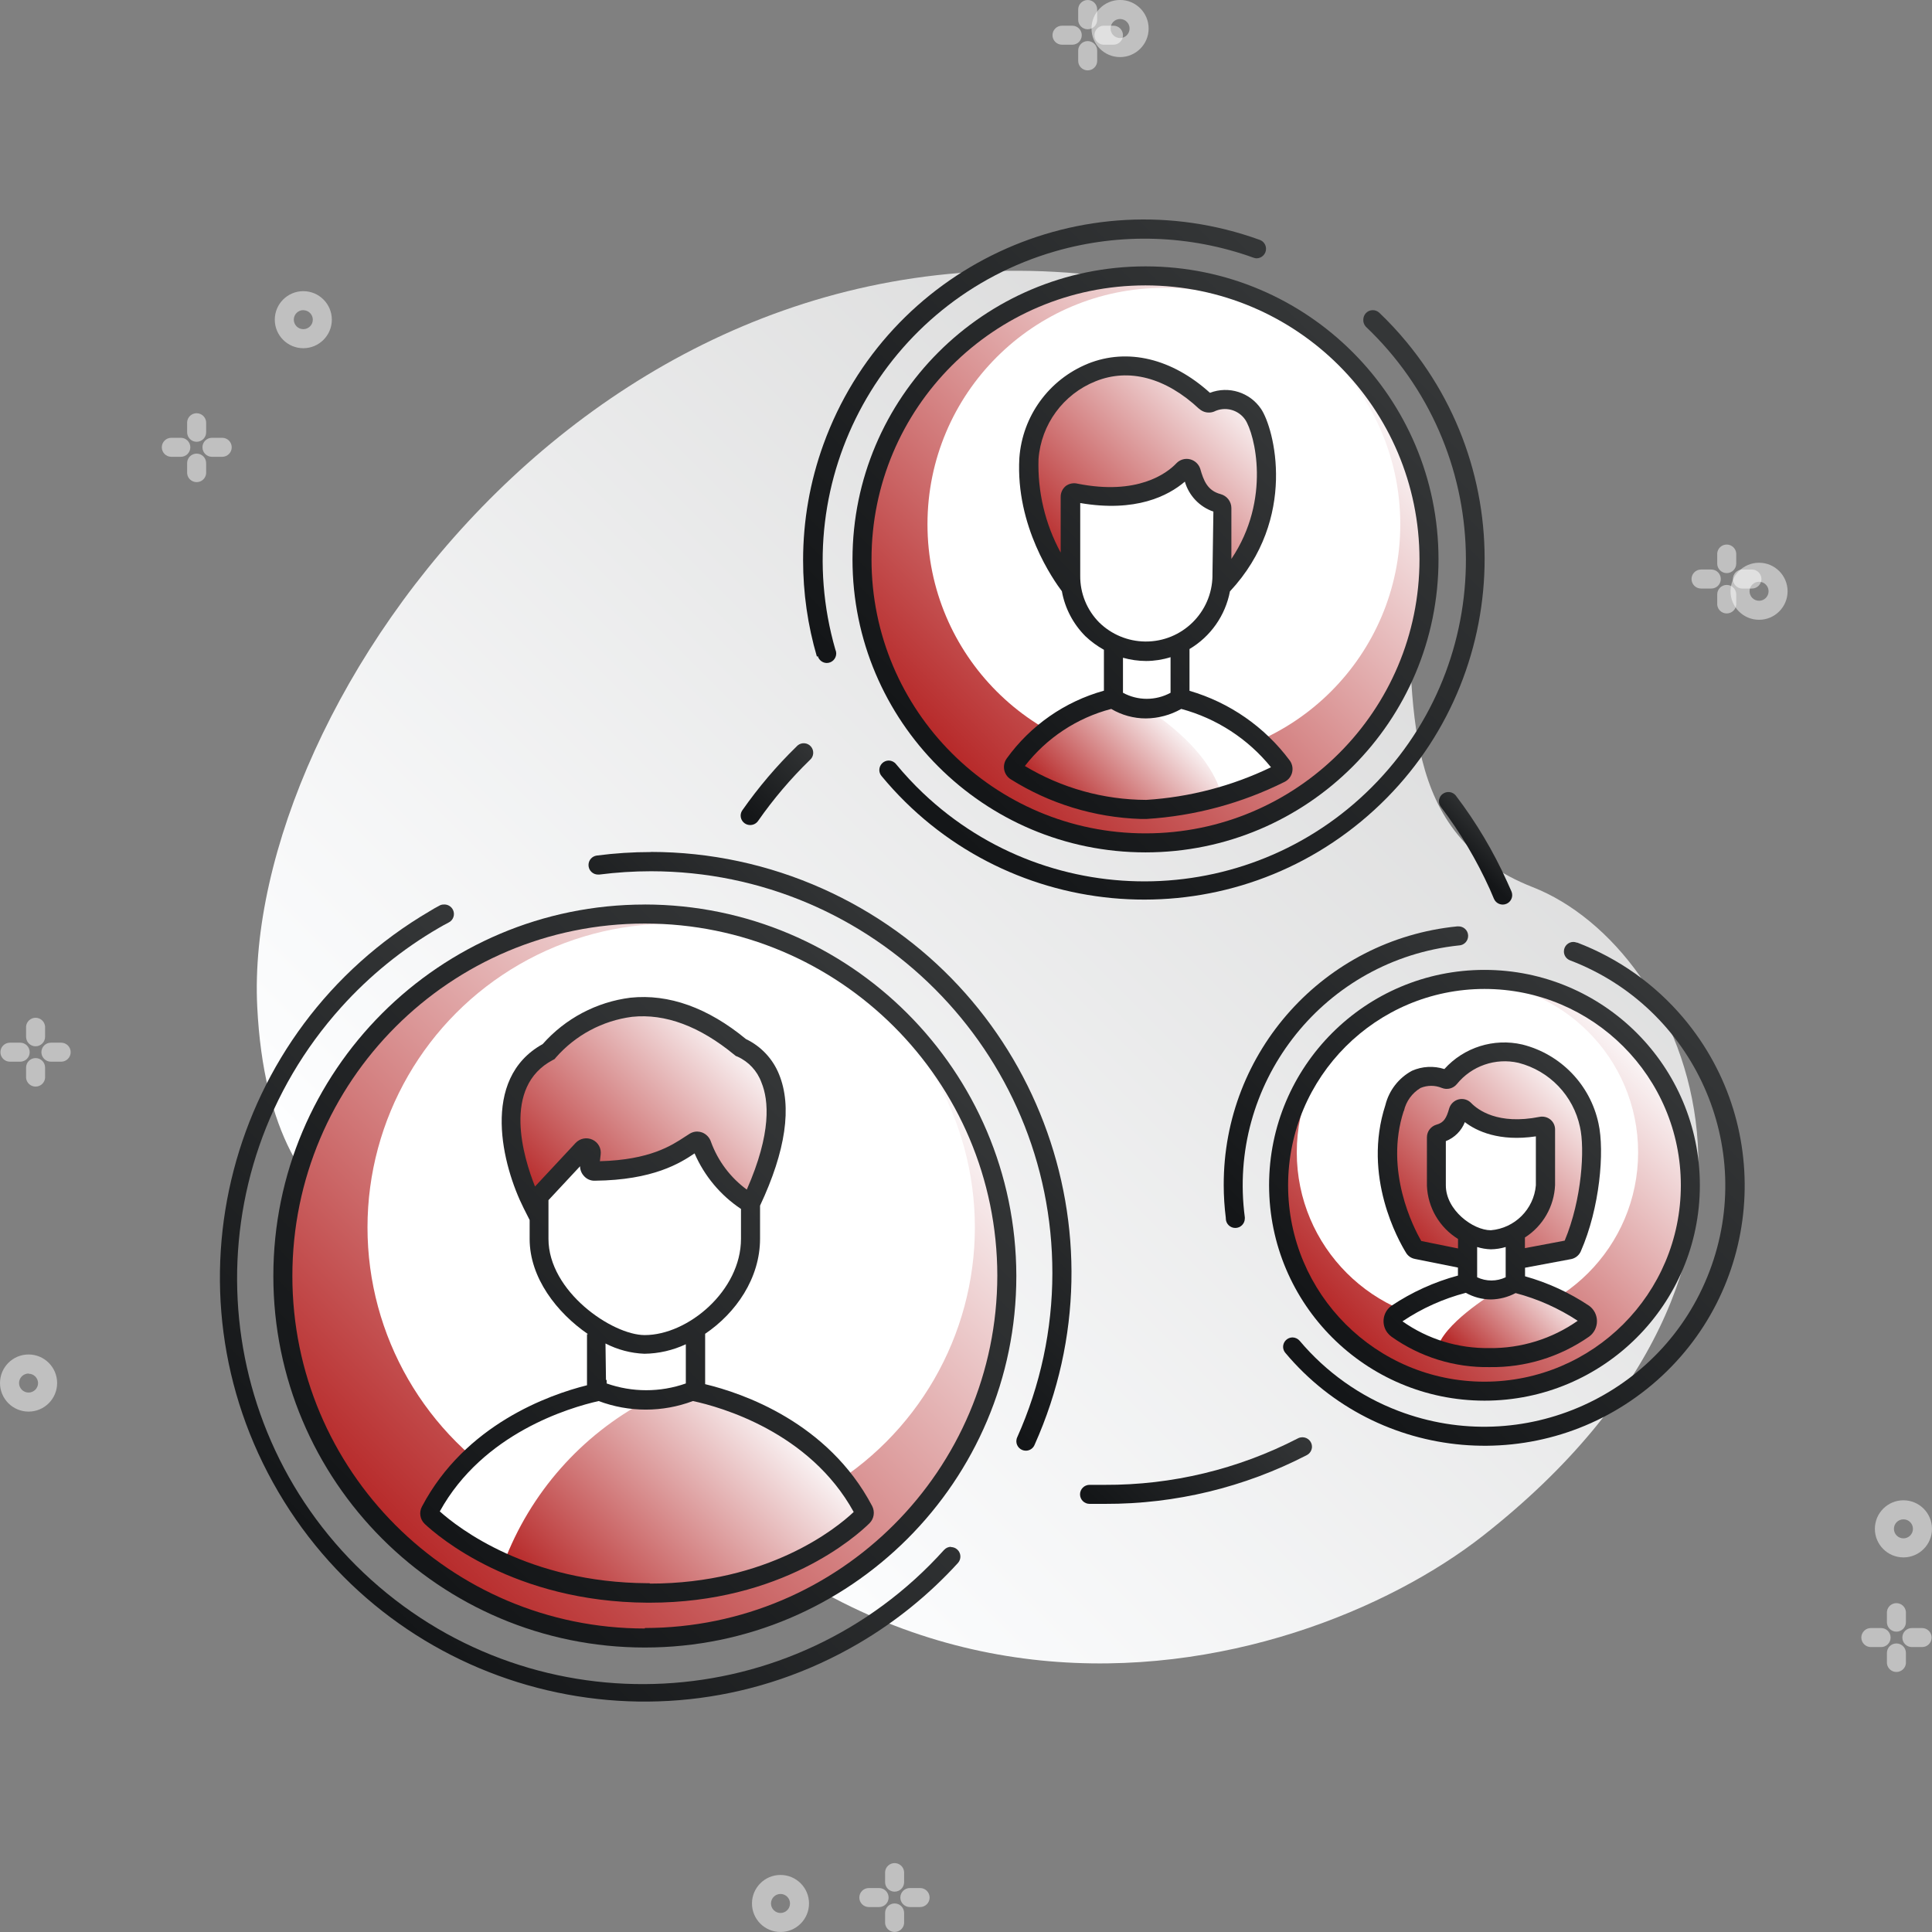 <?xml version="1.0" encoding="UTF-8"?>
<svg xmlns="http://www.w3.org/2000/svg" xmlns:xlink="http://www.w3.org/1999/xlink" id="Capa_1" data-name="Capa 1" viewBox="0 0 512 512">
  <rect x="0" y="0" width="512" height="512" fill="#808080" stroke="none"/>
  <defs>
    <style>
      .cls-1 {
        fill: url(#linear-gradient-12);
      }

      .cls-1, .cls-2, .cls-3, .cls-4, .cls-5, .cls-6, .cls-7, .cls-8, .cls-9, .cls-10, .cls-11, .cls-12, .cls-13, .cls-14, .cls-15, .cls-16, .cls-17, .cls-18, .cls-19, .cls-20, .cls-21, .cls-22, .cls-23, .cls-24, .cls-25, .cls-26, .cls-27 {
        stroke-width: 0px;
      }

      .cls-2 {
        fill: url(#linear-gradient-17);
      }

      .cls-3 {
        fill: url(#linear-gradient-19);
      }

      .cls-4 {
        fill: url(#linear-gradient);
      }

      .cls-28, .cls-7 {
        opacity: .5;
      }

      .cls-5 {
        fill: url(#linear-gradient-21);
      }

      .cls-6 {
        fill: url(#linear-gradient-6);
      }

      .cls-7, .cls-16 {
        fill: #fff;
      }

      .cls-8 {
        fill: url(#linear-gradient-15);
      }

      .cls-9 {
        fill: url(#linear-gradient-11);
      }

      .cls-10 {
        fill: url(#linear-gradient-5);
      }

      .cls-11 {
        fill: url(#linear-gradient-13);
      }

      .cls-12 {
        fill: url(#linear-gradient-23);
      }

      .cls-13 {
        fill: url(#linear-gradient-25);
      }

      .cls-14 {
        fill: url(#linear-gradient-16);
      }

      .cls-15 {
        fill: url(#linear-gradient-22);
      }

      .cls-17 {
        fill: url(#linear-gradient-20);
      }

      .cls-18 {
        fill: url(#linear-gradient-14);
      }

      .cls-19 {
        fill: url(#linear-gradient-2);
      }

      .cls-20 {
        fill: url(#linear-gradient-7);
      }

      .cls-21 {
        fill: url(#linear-gradient-3);
      }

      .cls-22 {
        fill: url(#linear-gradient-9);
      }

      .cls-23 {
        fill: url(#linear-gradient-8);
      }

      .cls-24 {
        fill: url(#linear-gradient-24);
      }

      .cls-25 {
        fill: url(#linear-gradient-18);
      }

      .cls-26 {
        fill: url(#linear-gradient-10);
      }

      .cls-27 {
        fill: url(#linear-gradient-4);
      }
    </style>
    <linearGradient id="linear-gradient" x1="-206.53" y1="-1131.51" x2="-87.2" y2="-1250.84" gradientTransform="translate(589.09 2775.2) scale(2.12)" gradientUnits="userSpaceOnUse">
      <stop offset="0" stop-color="#fdfeff"></stop>
      <stop offset="1" stop-color="#d8d8d8"></stop>
    </linearGradient>
    <linearGradient id="linear-gradient-2" x1="-229.26" y1="-1118.77" x2="-165.16" y2="-1182.86" gradientTransform="translate(589.09 2775.2) scale(2.12)" gradientUnits="userSpaceOnUse">
      <stop offset="0" stop-color="#b72a2a"></stop>
      <stop offset="1" stop-color="#fdfeff"></stop>
    </linearGradient>
    <linearGradient id="linear-gradient-3" x1="-159.99" y1="-1215.99" x2="-109.79" y2="-1266.18" xlink:href="#linear-gradient-2"></linearGradient>
    <linearGradient id="linear-gradient-4" x1="-110.64" y1="-1144.49" x2="-74.19" y2="-1180.95" xlink:href="#linear-gradient-2"></linearGradient>
    <linearGradient id="linear-gradient-5" x1="-209.31" y1="-1157.99" x2="-186.14" y2="-1181.15" xlink:href="#linear-gradient-2"></linearGradient>
    <linearGradient id="linear-gradient-6" x1="-206.81" y1="-1107" x2="-180.31" y2="-1133.5" xlink:href="#linear-gradient-2"></linearGradient>
    <linearGradient id="linear-gradient-7" x1="-144.15" y1="-1207.68" x2="-131.61" y2="-1220.22" xlink:href="#linear-gradient-2"></linearGradient>
    <linearGradient id="linear-gradient-8" x1="-146.25" y1="-1239.59" x2="-123.59" y2="-1262.24" xlink:href="#linear-gradient-2"></linearGradient>
    <linearGradient id="linear-gradient-9" x1="-94.58" y1="-1139.1" x2="-83.6" y2="-1150.08" xlink:href="#linear-gradient-2"></linearGradient>
    <linearGradient id="linear-gradient-10" x1="-102.06" y1="-1154.74" x2="-81.57" y2="-1175.24" xlink:href="#linear-gradient-2"></linearGradient>
    <linearGradient id="linear-gradient-11" x1="-182.15" y1="-1161.27" x2="-156.98" y2="-1186.43" gradientTransform="translate(589.09 2775.2) scale(2.12)" gradientUnits="userSpaceOnUse">
      <stop offset="0" stop-color="#141618"></stop>
      <stop offset="1" stop-color="#353738"></stop>
    </linearGradient>
    <linearGradient id="linear-gradient-12" x1="-160.83" y1="-1215.14" x2="-108.95" y2="-1267.02" xlink:href="#linear-gradient-11"></linearGradient>
    <linearGradient id="linear-gradient-13" x1="-182.5" y1="-1235.35" x2="-128.59" y2="-1289.26" xlink:href="#linear-gradient-11"></linearGradient>
    <linearGradient id="linear-gradient-14" x1="-111.51" y1="-1143.66" x2="-73.39" y2="-1181.79" xlink:href="#linear-gradient-11"></linearGradient>
    <linearGradient id="linear-gradient-15" x1="-108.93" y1="-1133.11" x2="-62.87" y2="-1179.16" xlink:href="#linear-gradient-11"></linearGradient>
    <linearGradient id="linear-gradient-16" x1="-128.86" y1="-1162.1" x2="-95.51" y2="-1195.44" xlink:href="#linear-gradient-11"></linearGradient>
    <linearGradient id="linear-gradient-17" x1="-222.71" y1="-1117.9" x2="-171.98" y2="-1168.62" xlink:href="#linear-gradient-11"></linearGradient>
    <linearGradient id="linear-gradient-18" x1="-154.09" y1="-1215.82" x2="-115.13" y2="-1254.77" xlink:href="#linear-gradient-11"></linearGradient>
    <linearGradient id="linear-gradient-19" x1="-105.71" y1="-1145.34" x2="-77.9" y2="-1173.15" xlink:href="#linear-gradient-11"></linearGradient>
    <linearGradient id="linear-gradient-20" x1="-137.59" y1="-1117.99" x2="-119.61" y2="-1135.98" xlink:href="#linear-gradient-11"></linearGradient>
    <linearGradient id="linear-gradient-21" x1="-235.35" y1="-1113.53" x2="-186.7" y2="-1162.17" xlink:href="#linear-gradient-11"></linearGradient>
    <linearGradient id="linear-gradient-22" x1="-151.96" y1="-1197.71" x2="-91.65" y2="-1258.01" xlink:href="#linear-gradient-11"></linearGradient>
    <linearGradient id="linear-gradient-23" x1="-185.52" y1="-1208.46" x2="-176.64" y2="-1217.35" xlink:href="#linear-gradient-11"></linearGradient>
    <linearGradient id="linear-gradient-24" x1="-95.67" y1="-1202.81" x2="-91.51" y2="-1206.97" xlink:href="#linear-gradient-11"></linearGradient>
    <linearGradient id="linear-gradient-25" x1="-230.47" y1="-1118.47" x2="-164.71" y2="-1184.23" xlink:href="#linear-gradient-11"></linearGradient>
  </defs>
  <g>
    <path id="Contour-2" class="cls-7" d="M7.57,374.09c-4.18,0-7.57-3.39-7.57-7.57s3.39-7.57,7.57-7.57,7.57,3.39,7.57,7.57-3.39,7.57-7.57,7.57ZM7.57,364c-1.39,0-2.52,1.13-2.52,2.52s1.13,2.52,2.52,2.52,2.52-1.13,2.52-2.52c-.03-1.37-1.15-2.47-2.52-2.47v-.05Z"></path>
    <path id="Contour-3" class="cls-7" d="M296.83,15.13c-4.18,0-7.57-3.39-7.57-7.57s3.39-7.57,7.57-7.57,7.57,3.39,7.57,7.57-3.39,7.57-7.57,7.57ZM296.83,5.04c-1.39,0-2.52,1.13-2.52,2.52s1.13,2.52,2.52,2.52,2.52-1.13,2.52-2.52-1.13-2.52-2.52-2.52Z"></path>
    <path id="Contour-4" class="cls-7" d="M504.43,412.73c-4.18,0-7.57-3.39-7.57-7.57s3.39-7.57,7.57-7.57,7.57,3.39,7.57,7.57-3.39,7.57-7.57,7.57ZM504.43,402.64c-1.39,0-2.52,1.13-2.52,2.52s1.13,2.52,2.52,2.52,2.52-1.13,2.52-2.52-1.13-2.52-2.52-2.52Z"></path>
    <g id="Group" class="cls-28">
      <path id="Contour-5" class="cls-16" d="M50.44,118.54c0-1.39-1.13-2.52-2.52-2.52h-2.52c-1.39,0-2.52,1.13-2.52,2.52s1.13,2.52,2.52,2.52h2.52c1.39,0,2.52-1.13,2.52-2.52Z"></path>
      <path id="Contour-6" class="cls-16" d="M52.11,117.08c1.39,0,2.52-1.13,2.52-2.52v-2.7c-.09-1.32-1.2-2.35-2.52-2.35-1.33,0-2.43,1.02-2.52,2.35v2.7c0,1.39,1.13,2.52,2.52,2.52Z"></path>
      <path id="Contour-7" class="cls-16" d="M58.89,116.02h-2.72c-1.39,0-2.52,1.13-2.52,2.52s1.13,2.52,2.52,2.52h2.72c1.39,0,2.52-1.13,2.52-2.52s-1.13-2.52-2.52-2.52Z"></path>
      <path id="Contour-8" class="cls-16" d="M52.11,120.21c-1.39,0-2.52,1.13-2.52,2.52v2.72c.11,1.31,1.2,2.32,2.52,2.32,1.32,0,2.42-1.01,2.52-2.32v-2.72c0-1.39-1.13-2.52-2.52-2.52Z"></path>
    </g>
    <g id="Group-2" class="cls-28">
      <path id="Contour-9" class="cls-16" d="M456.03,153.45c0-1.39-1.13-2.52-2.52-2.52h-2.72c-1.39,0-2.52,1.13-2.52,2.52s1.13,2.52,2.52,2.52h2.72c1.39,0,2.52-1.13,2.52-2.52Z"></path>
      <path id="Contour-10" class="cls-16" d="M457.6,151.88c1.39,0,2.52-1.13,2.52-2.52v-2.7c-.09-1.32-1.2-2.35-2.52-2.35-1.33,0-2.43,1.02-2.52,2.35v2.7c0,1.39,1.13,2.52,2.52,2.52Z"></path>
      <path id="Contour-11" class="cls-16" d="M464.38,150.93h-2.82c-1.31.11-2.32,1.2-2.32,2.52,0,1.32,1.01,2.42,2.32,2.52h2.72c1.39,0,2.52-1.13,2.52-2.52s-1.13-2.52-2.52-2.52h.1Z"></path>
      <path id="Contour-12" class="cls-16" d="M457.6,155.01c-1.39,0-2.52,1.13-2.52,2.52v2.72c.11,1.31,1.2,2.32,2.52,2.32,1.32,0,2.42-1.01,2.52-2.32v-2.72c0-1.39-1.13-2.52-2.52-2.52h0Z"></path>
    </g>
    <g id="Group-3" class="cls-28">
      <path id="Contour-13" class="cls-16" d="M235.49,502.87c0-1.39-1.13-2.52-2.52-2.52h-2.72c-1.39,0-2.52,1.13-2.52,2.52s1.13,2.52,2.52,2.52h2.72c1.39,0,2.52-1.13,2.52-2.52Z"></path>
      <path id="Contour-14" class="cls-16" d="M237.08,501.31c1.39,0,2.52-1.13,2.52-2.52v-2.7c-.09-1.32-1.2-2.35-2.52-2.35-1.33,0-2.43,1.02-2.52,2.35v2.7c0,1.39,1.13,2.52,2.52,2.52Z"></path>
      <path id="Contour-15" class="cls-16" d="M243.84,500.35h-2.72c-1.39,0-2.52,1.13-2.52,2.52s1.13,2.52,2.52,2.52h2.72c1.39,0,2.52-1.13,2.52-2.52s-1.13-2.52-2.52-2.52Z"></path>
      <path id="Contour-16" class="cls-16" d="M237.08,504.43c-1.39,0-2.52,1.13-2.52,2.52v2.72c.11,1.31,1.2,2.32,2.52,2.32,1.32,0,2.42-1.01,2.52-2.32v-2.72c0-1.39-1.13-2.52-2.52-2.52Z"></path>
    </g>
  </g>
  <g id="Icon_31" data-name="Icon 31">
    <path id="Contour" class="cls-4" d="M136.77,333.35c-1.46-2.74-4.51-4.23-7.56-3.71-14.9,2.52-57.73,3.83-61.04-62.85-4.03-80.85,93.99-218.94,237.92-191.48,115.6,22.06,29.27,132.03,100.09,159.79,41.47,16.24,78.94,99.51-13.11,171.84-49.82,39.1-177.57,73.67-256.3-73.59h0Z"></path>
    <path id="Contour-2-2" data-name="Contour-2" class="cls-7" d="M466.17,164.25c-4.18,0-7.56-3.39-7.56-7.56s3.39-7.56,7.56-7.56,7.56,3.39,7.56,7.56-3.39,7.56-7.56,7.56ZM466.17,154.17c-1.39,0-2.52,1.13-2.52,2.52s1.13,2.52,2.52,2.52,2.52-1.13,2.52-2.52-1.13-2.52-2.52-2.52Z"></path>
    <path id="Contour-3-2" data-name="Contour-3" class="cls-7" d="M80.38,92.28c-4.18,0-7.56-3.39-7.56-7.56s3.39-7.56,7.56-7.56,7.56,3.39,7.56,7.56-3.39,7.56-7.56,7.56ZM80.38,82.19c-1.39,0-2.52,1.13-2.52,2.52s1.13,2.52,2.52,2.52,2.52-1.13,2.52-2.52c-.01-1.38-1.14-2.5-2.52-2.5v-.03Z"></path>
    <path id="Contour-4-2" data-name="Contour-4" class="cls-7" d="M206.84,512c-4.18,0-7.56-3.39-7.56-7.56s3.39-7.56,7.56-7.56,7.56,3.39,7.56,7.56-3.39,7.56-7.56,7.56ZM206.84,501.92c-1.39,0-2.52,1.13-2.52,2.52s1.13,2.52,2.52,2.52,2.52-1.13,2.52-2.52-1.13-2.52-2.52-2.52Z"></path>
    <g id="Group-2" data-name="Group" class="cls-28">
      <path id="Contour-5-2" data-name="Contour-5" class="cls-16" d="M7.87,278.84c0-1.39-1.13-2.52-2.52-2.52h-2.72c-1.39,0-2.52,1.13-2.52,2.52s1.13,2.52,2.52,2.52h2.72c1.39,0,2.52-1.13,2.52-2.52Z"></path>
      <path id="Contour-6-2" data-name="Contour-6" class="cls-16" d="M9.43,277.28c1.39,0,2.52-1.13,2.52-2.52v-2.72c-.11-1.31-1.2-2.32-2.52-2.32-1.32,0-2.42,1.01-2.52,2.32v2.72c0,1.39,1.13,2.52,2.52,2.52Z"></path>
      <path id="Contour-7-2" data-name="Contour-7" class="cls-16" d="M16.21,276.32h-2.72c-1.39,0-2.52,1.13-2.52,2.52s1.13,2.52,2.52,2.52h2.72c1.39,0,2.52-1.13,2.52-2.52s-1.13-2.52-2.52-2.52Z"></path>
      <path id="Contour-8-2" data-name="Contour-8" class="cls-16" d="M9.43,280.4c-1.39,0-2.52,1.13-2.52,2.52v2.72c.11,1.31,1.2,2.32,2.52,2.32,1.32,0,2.42-1.01,2.52-2.32v-2.72c0-1.39-1.13-2.52-2.52-2.52Z"></path>
    </g>
    <g id="Group-2-2" data-name="Group-2" class="cls-28">
      <path id="Contour-9-2" data-name="Contour-9" class="cls-16" d="M501.03,433.97c0-1.39-1.13-2.52-2.52-2.52h-2.72c-1.39,0-2.52,1.13-2.52,2.52s1.13,2.52,2.52,2.52h2.72c1.39,0,2.52-1.13,2.52-2.52Z"></path>
      <path id="Contour-10-2" data-name="Contour-10" class="cls-16" d="M502.57,432.41c1.39,0,2.52-1.13,2.52-2.52v-2.72c-.11-1.31-1.2-2.32-2.52-2.32-1.32,0-2.42,1.01-2.52,2.32v2.72c0,1.39,1.13,2.52,2.52,2.52Z"></path>
      <path id="Contour-11-2" data-name="Contour-11" class="cls-16" d="M509.38,431.45h-2.72c-1.39,0-2.52,1.13-2.52,2.52s1.13,2.52,2.52,2.52h2.72c1.39,0,2.52-1.13,2.52-2.52s-1.13-2.52-2.52-2.52Z"></path>
      <path id="Contour-12-2" data-name="Contour-12" class="cls-16" d="M502.57,435.53c-1.39,0-2.52,1.13-2.52,2.52v2.72c.11,1.31,1.2,2.32,2.52,2.32,1.32,0,2.42-1.01,2.52-2.32v-2.72c0-1.39-1.13-2.52-2.52-2.52Z"></path>
    </g>
    <g id="Group-3-2" data-name="Group-3" class="cls-28">
      <path id="Contour-13-2" data-name="Contour-13" class="cls-16" d="M281.44,11.85h2.72c1.39,0,2.52-1.13,2.52-2.52s-1.13-2.52-2.52-2.52h-2.72c-1.39,0-2.52,1.13-2.52,2.52s1.13,2.52,2.52,2.52Z"></path>
      <path id="Contour-14-2" data-name="Contour-14" class="cls-16" d="M288.25,7.76c1.39,0,2.52-1.13,2.52-2.52v-2.72C290.77,1.13,289.64,0,288.25,0s-2.52,1.13-2.52,2.52v2.72c0,1.39,1.13,2.52,2.52,2.52Z"></path>
      <path id="Contour-15-2" data-name="Contour-15" class="cls-16" d="M290.04,9.33c0,1.32,1.01,2.42,2.32,2.52h2.72c1.39,0,2.52-1.13,2.52-2.52s-1.13-2.52-2.52-2.52h-2.72c-1.31.1-2.32,1.2-2.32,2.52Z"></path>
      <path id="Contour-16-2" data-name="Contour-16" class="cls-16" d="M288.25,10.89c-1.39,0-2.52,1.13-2.52,2.52v2.72c0,1.39,1.13,2.52,2.52,2.52s2.52-1.13,2.52-2.52v-2.72c0-1.39-1.13-2.52-2.52-2.52Z"></path>
    </g>
    <circle id="Contour-17" class="cls-19" cx="171.67" cy="339.32" r="95.93"></circle>
    <circle id="Contour-18" class="cls-16" cx="177.87" cy="325.28" r="80.48"></circle>
    <circle id="Contour-19" class="cls-21" cx="303.57" cy="148.24" r="75.13"></circle>
    <circle id="Contour-20" class="cls-16" cx="308.44" cy="138.94" r="62.65"></circle>
    <circle id="Contour-21" class="cls-27" cx="393.48" cy="314.11" r="54.56"></circle>
    <g>
      <circle id="Contour-22" class="cls-16" cx="388.89" cy="305.39" r="45.23"></circle>
      <path id="Contour-23" class="cls-16" d="M161.08,368.29s-32.78,4.54-47.1,31.87c-.28.53-.18,1.17.25,1.59,3.83,3.63,23.14,20.17,57.41,20.35,34.26.18,53.35-16.66,57.1-20.35.41-.42.5-1.05.23-1.56-14.42-27.23-47.1-31.89-47.1-31.89h-20.8,0Z"></path>
      <path id="Contour-24" class="cls-16" d="M388.89,339.98c-6.65,1.63-12.98,4.37-18.71,8.12-1.12.83-1.36,2.4-.53,3.52.15.2.33.38.53.53,7.17,5.09,15.79,7.74,24.58,7.56,8.87.14,17.57-2.51,24.86-7.56,1.13-.82,1.38-2.39.56-3.52-.16-.22-.35-.41-.56-.56-5.71-3.74-12.02-6.48-18.66-8.09h-12.08,0Z"></path>
      <path id="Contour-25" class="cls-16" d="M295.08,185.05c-10.6,2.38-19.95,8.59-26.25,17.45-.42.57-.29,1.38.29,1.8.02.02.04.03.07.04,3.98,2.52,18.2,10.59,34.72,10.08,12.35-.75,24.42-3.98,35.5-9.48.62-.31.87-1.07.56-1.69-.03-.06-.07-.12-.1-.17-6.66-8.99-16.26-15.37-27.13-18.03h-17.65Z"></path>
    </g>
    <path id="Contour-26" class="cls-10" d="M140.96,319.03s-15.13-25.51,4.39-40.34c0,0,22.69-25.09,50.9-1.08,0,0,22.49,9.71,1.46,41.42,0,0-13.29-9.25-12.23-17.85,0,0-9.33,9.53-29.22,7.69l-2.19-3.86-13.11,14.02Z"></path>
    <path id="Contour-27" class="cls-6" d="M171.54,371.07c-17.52,9.25-31.05,24.6-38.04,43.14,0,0,55.77,25.21,95.53-13.92,0,0-16.06-27.58-44.63-31.89l-12.86,2.67Z"></path>
    <path id="Contour-28" class="cls-20" d="M303.65,187.75s16.66,9.63,20.17,23.25c0,0-32.52,11.02-55.26-7.56,0,0,7.16-12.1,26.5-18.28l8.6,2.6Z"></path>
    <path id="Contour-29" class="cls-23" d="M323.77,152.56v-17.95l-10.24-10.08s-6.38,10.08-29.98,7.36l.23,23.78s-21.48-32.7-4.82-49.57c0,0,15.38-21.73,41.78.53,0,0,15.13-7.56,15.66,15.83.53,23.4-12.63,30.1-12.63,30.1h0Z"></path>
    <path id="Contour-30" class="cls-22" d="M396.68,342.15s-12.61,7.41-15.45,14.19c0,0,25.04,9.63,39.38-7.11l-16.61-8.4-7.31,1.31Z"></path>
    <path id="Contour-31" class="cls-26" d="M388.89,333.88l-14.75-1.89s-17.65-50.3,8.82-45.96c0,0,18.13-19.74,33.94,2.75,0,0,10.26,16.72-.3,41.8l-15.13,3.96v-7.39s11.19-5.04,7.99-27.93c0,0-14.85.96-23.02-4.92,0,0-3.23,8.24-5.87,8.27l.58,15.13s4.79,10.87,9.33,10.87l-1.59,5.32Z"></path>
    <g id="Group-4">
      <path id="Contour-32" class="cls-9" d="M172.52,225.8c-4.81,0-9.61.31-14.37.93-1.26.17-2.2,1.25-2.19,2.52,0,1.39,1.13,2.52,2.52,2.52h.33c4.55-.58,9.13-.88,13.72-.88,58.79.04,106.41,47.74,106.36,106.52-.01,14.99-3.19,29.81-9.32,43.49-.15.32-.22.68-.23,1.03,0,1.39,1.13,2.52,2.52,2.52,1.04,0,1.97-.64,2.34-1.61,25.16-56.21-.01-122.18-56.22-147.34-14.31-6.4-29.81-9.72-45.48-9.73l.02.03Z"></path>
      <path id="Contour-33" class="cls-1" d="M225.92,148.24c0,42.89,34.77,77.65,77.65,77.65s77.65-34.77,77.65-77.65-34.77-77.65-77.65-77.65c-42.87.04-77.61,34.78-77.65,77.65ZM376.18,148.24c0,40.1-32.51,72.61-72.61,72.61s-72.61-32.51-72.61-72.61,32.51-72.61,72.61-72.61c40.08.04,72.57,32.53,72.61,72.61h0Z"></path>
      <path id="Contour-34" class="cls-11" d="M216.72,173.86c.3,1.07,1.26,1.82,2.37,1.84,1.39,0,2.52-1.13,2.52-2.52,0-.36-.08-.71-.23-1.03-13.05-45.25,13.04-92.51,58.29-105.56,17.24-4.97,35.61-4.38,52.49,1.69.27.11.56.17.86.18,1.39-.02,2.51-1.16,2.49-2.55-.01-1.05-.67-1.98-1.66-2.34-46.9-16.96-98.68,7.32-115.64,54.22-3.56,9.84-5.38,20.23-5.38,30.69,0,8.64,1.23,17.24,3.66,25.54l.23-.15Z"></path>
      <path id="Contour-35" class="cls-18" d="M393.4,371.19c31.52,0,57.08-25.56,57.08-57.08s-25.56-57.08-57.08-57.08-57.08,25.56-57.08,57.08c.03,31.51,25.57,57.05,57.08,57.08ZM393.4,262.08c28.74,0,52.04,23.3,52.04,52.04s-23.3,52.04-52.04,52.04-52.04-23.3-52.04-52.04c.03-28.73,23.31-52.01,52.04-52.04h0Z"></path>
      <path id="Contour-36" class="cls-8" d="M417.96,249.8h-.13c-.28-.11-.58-.17-.88-.18-1.39.01-2.51,1.15-2.5,2.54,0,1.03.64,1.95,1.59,2.33,32.98,12.55,49.54,49.46,36.99,82.43-12.55,32.98-49.46,49.54-82.43,36.99-10.16-3.86-19.16-10.26-26.16-18.57-.47-.56-1.16-.89-1.89-.91-1.39,0-2.52,1.13-2.52,2.52.01.6.24,1.17.63,1.61,24.49,29.14,67.97,32.91,97.12,8.42,29.14-24.49,32.91-67.97,8.42-97.12-7.55-8.98-17.27-15.89-28.24-20.07h0Z"></path>
      <path id="Contour-37" class="cls-14" d="M386.67,250.55c1.39-.07,2.46-1.25,2.4-2.65s-1.25-2.46-2.65-2.4h-.25c-35.21,3.51-61.99,33.19-61.87,68.58,0,2.9.19,5.8.55,8.67v.15c0,1.39,1.13,2.52,2.52,2.52s2.52-1.13,2.52-2.52c.01-.1.01-.2,0-.3-4.65-35.03,19.98-67.2,55.02-71.85.58-.08,1.17-.15,1.76-.21h0Z"></path>
      <path id="Contour-38" class="cls-2" d="M186.87,366.81v-13.34c8.14-5.5,14.55-14.7,14.55-25.21v-8.75c6.83-14.55,8.52-26.27,5.04-34.79-1.65-4.11-4.78-7.45-8.77-9.35-10.08-8.32-20.47-12.03-30.61-10.97-9,1.13-17.27,5.51-23.27,12.3-16.66,9.23-10.61,32.4-5.04,43.47l1.59,3.15v5.04c0,10.26,7.21,19.54,15.48,25.21h-.28v13.54c-10.08,2.52-32.27,10.39-43.74,32.15-.82,1.52-.52,3.4.73,4.59,3.53,3.33,23.7,20.67,59,20.88h.61c35.04,0,54.66-17.52,58.26-21.05,1.21-1.2,1.49-3.05.71-4.56-11.67-22.19-34.36-29.93-44.25-32.3h0ZM146.53,280.91l.45-.25.33-.4c5.19-5.93,12.36-9.77,20.17-10.79,8.82-.93,17.98,2.52,27.15,10.08l.38.3.4.15c2.97,1.33,5.27,3.8,6.38,6.86,1.94,4.71,2.72,13.39-3.88,28.39-4.33-3.17-7.63-7.56-9.48-12.61-.36-1.15-1.22-2.08-2.34-2.52-.43-.16-.88-.24-1.34-.25-.68,0-1.36.2-1.94.55l-1.34.86c-3.5,2.29-9.25,6.1-22.49,6.45l.2-1.74c.23-1.65-.65-3.26-2.17-3.96-1.5-.71-3.29-.37-4.44.83l-10.79,11.57c-3.03-7.64-8.83-26.4,4.74-33.53h0ZM145.35,328.31v-10.26l8.37-8.98c.01.93.36,1.83.98,2.52.72.86,1.8,1.35,2.92,1.31,15.53-.15,22.69-4.71,26.45-7.24,2.6,5.99,6.87,11.1,12.3,14.72v7.92c0,13.74-14.04,25.51-25.51,25.51-8.62,0-25.51-11.55-25.51-25.51h0ZM160.47,356.04c3.2,1.65,6.72,2.58,10.31,2.72,3.79-.05,7.53-.91,10.97-2.52v10.39c-6.79,2.39-14.19,2.39-20.98,0v-.93h-.18l-.13-9.66ZM172.17,419.57h-.58c-31.69-.18-50.22-14.72-55.04-19.03,11.45-20.75,34.31-27.48,42.1-29.25,8.05,3.03,16.93,3.03,24.98,0,7.29,1.56,30.93,8.17,42.61,29.4-4.59,4.34-22.67,18.98-54,18.98l-.08-.1Z"></path>
      <path id="Contour-39" class="cls-25" d="M288.32,96.38c-10.33,4.19-17.39,13.89-18.18,25.01-1.03,18.13,9.1,32.4,11.27,35.3.81,4.52,3,8.68,6.25,11.93,1.47,1.39,3.12,2.6,4.89,3.58v10.84c-10.38,2.88-19.47,9.23-25.77,17.98-.61.85-.85,1.92-.66,2.95.19,1.04.8,1.95,1.69,2.52,10.34,6.5,22.21,10.13,34.41,10.54h1.66c12.72-.79,25.15-4.14,36.56-9.83,1.88-.95,2.63-3.23,1.69-5.11-.09-.19-.2-.37-.33-.54-6.6-8.89-15.94-15.38-26.57-18.48v-11.07c5.6-3.32,9.5-8.88,10.72-15.28,18.08-19.41,11.7-43.26,8.24-48.36-2.98-4.39-8.58-6.16-13.54-4.26-10.06-9.1-21.81-11.95-32.35-7.72h0ZM336.83,203.33c-10.36,4.99-21.6,7.93-33.08,8.65-11.33-.04-22.43-3.14-32.15-8.98,5.75-7.43,13.8-12.75,22.89-15.13,2.78,1.65,5.95,2.52,9.18,2.52,3.29-.03,6.52-.89,9.38-2.52,9.36,2.52,17.68,7.93,23.77,15.45ZM310.21,183.59c-3.93,2.14-8.68,2.14-12.61,0v-9.28c1.99.56,4.05.85,6.13.86,2.2-.01,4.38-.35,6.48-1.01v9.43ZM321.32,152.56c-.11,9.75-8.1,17.56-17.85,17.45-4.55-.05-8.91-1.86-12.16-5.04-3.27-3.29-5.09-7.76-5.04-12.4v-19.26c14.7,2.52,23.3-1.89,27.73-5.67,1.08,3.72,3.9,6.68,7.56,7.94l-.25,16.99ZM317.77,108.31c1.06.99,2.58,1.29,3.93.78,2.91-1.46,6.44-.55,8.29,2.12,2.52,3.76,6.96,21.1-3.66,36.91v-13.51c-.02-1.72-1.19-3.21-2.85-3.66-3.5-.93-4.51-3.58-5.4-6.71-.41-1.25-1.43-2.2-2.7-2.52-1.31-.33-2.7.08-3.63,1.06-2.52,2.67-10.34,8.55-26.17,5.4-1.08-.27-2.23-.05-3.13.61-.87.71-1.37,1.78-1.36,2.9v14.75c-4.12-7.59-6.15-16.15-5.87-24.78.69-9.2,6.56-17.2,15.13-20.62,8.8-3.55,18.58-.98,27.41,7.29h0Z"></path>
      <path id="Contour-40" class="cls-3" d="M374.97,333.63l11.4,2.29v2.12c-6.28,1.69-12.24,4.4-17.65,8.02-2.25,1.64-2.74,4.8-1.1,7.05.31.42.68.79,1.1,1.1,7.6,5.42,16.74,8.25,26.07,8.09,9.41.14,18.63-2.7,26.35-8.09,1.3-.95,2.07-2.47,2.07-4.08,0-1.61-.76-3.13-2.07-4.08-5.21-3.49-10.95-6.13-16.99-7.82v-2.27l12.25-2.29c1.12-.24,2.06-1,2.52-2.04,5.04-11.45,6.35-26.52,4.69-33.94-2.19-10.23-10.02-18.33-20.17-20.88-7.56-1.75-15.48.74-20.67,6.5-2.82-.9-5.87-.74-8.57.45-3.53,1.9-6.1,5.21-7.06,9.1-6.15,18.91,3.5,35.95,5.5,39.18.52.84,1.37,1.42,2.35,1.59h0ZM407.02,301.15v12.98c-.55,6.34-5.59,11.36-11.93,11.9-4.71,0-11.93-5.32-11.93-11.9v-11.72c2.31-.91,4.14-2.73,5.04-5.04,3.1,2.4,9.13,5.22,18.81,3.78h0ZM395.09,331.08c1.33-.02,2.66-.22,3.93-.61v8.02c-2.39,1.14-5.17,1.14-7.56,0v-8.02c1.18.37,2.4.57,3.63.61ZM394.74,357.25c-8.25.15-16.33-2.33-23.07-7.08,5.13-3.45,10.81-6,16.79-7.56,2.03,1.14,4.32,1.75,6.66,1.76,2.28-.04,4.52-.62,6.53-1.69,5.85,1.54,11.41,4.02,16.46,7.34-6.84,4.8-15.02,7.33-23.37,7.24ZM372.05,294.42c.57-2.55,2.17-4.76,4.41-6.1,1.81-.75,3.84-.75,5.65,0,1.4.56,3,.15,3.96-1.01,3.92-4.85,10.26-7.04,16.34-5.65,8.24,2.11,14.56,8.72,16.31,17.04,1.29,5.67.53,19.11-4.06,30.08l-10.54,1.99v-2.82c4.77-3.05,7.75-8.23,7.99-13.89v-14.85c-.03-.98-.48-1.9-1.24-2.52-.8-.65-1.86-.91-2.87-.71-11.02,2.19-16.34-1.84-18.13-3.68-.85-.89-2.11-1.25-3.3-.96-1.2.3-2.16,1.21-2.52,2.4-.71,2.52-1.39,3.78-3.38,4.31-1.48.43-2.51,1.78-2.52,3.33v12.88c.24,5.77,3.33,11.04,8.24,14.07v2.52l-9.73-1.97c-2.02-3.45-9.83-18.58-4.66-34.46h.05Z"></path>
      <path id="Contour-41" class="cls-17" d="M345.05,380.9c-.4.01-.79.11-1.13.3-15.81,8.16-33.36,12.38-51.15,12.3h-4.03c-1.39,0-2.52,1.13-2.52,2.52s1.13,2.52,2.52,2.52h4.11c18.6.06,36.93-4.37,53.45-12.91.83-.42,1.36-1.26,1.39-2.19.02-1.39-1.1-2.53-2.49-2.55-.04,0-.09,0-.13,0h0Z"></path>
      <path id="Contour-42" class="cls-5" d="M252.02,409.92c-.7,0-1.37.31-1.84.83-39.72,44.11-107.68,47.67-151.79,7.94s-47.67-107.68-7.94-151.79c7.48-8.31,16.21-15.4,25.88-21.01.81-.48,1.64-.93,2.52-1.39,1.26-.59,1.8-2.09,1.21-3.35-.46-.97-1.48-1.55-2.55-1.44-.4,0-.79.12-1.13.33-.88.45-1.74.96-2.52,1.44-53.57,31.41-71.53,100.31-40.11,153.88,31.41,53.57,100.31,71.53,153.88,40.11,9.77-5.73,18.61-12.9,26.24-21.27.93-1.03.85-2.63-.18-3.56-.46-.42-1.06-.65-1.68-.65l.02-.07Z"></path>
      <path id="Contour-43" class="cls-15" d="M361.91,86.53c34.15,32.39,35.57,86.32,3.19,120.47-32.39,34.15-86.32,35.57-120.47,3.19-2.54-2.41-4.93-4.98-7.16-7.68-.46-.59-1.17-.94-1.92-.96-1.39,0-2.52,1.13-2.52,2.52,0,.59.22,1.16.61,1.61,31.78,38.41,88.67,43.78,127.08,12,38.41-31.78,43.78-88.67,12-127.08-2.25-2.72-4.65-5.3-7.2-7.73-1.02-.95-2.62-.89-3.56.13-.42.46-.66,1.06-.67,1.68-.05.67.18,1.34.63,1.84h0Z"></path>
      <path id="Contour-44" class="cls-12" d="M198.9,218.64c.81-.02,1.56-.44,2.02-1.11,4.04-5.79,8.63-11.19,13.69-16.11,1.07-.89,1.21-2.48.32-3.55s-2.48-1.21-3.55-.32c-.1.08-.19.17-.27.27-5.3,5.16-10.1,10.81-14.35,16.87-.3.41-.46.9-.48,1.41-.02,1.39,1.1,2.53,2.49,2.55.04,0,.09,0,.13,0Z"></path>
      <path id="Contour-45" class="cls-24" d="M385.84,210.87c-.85-1.1-2.44-1.3-3.54-.45-.6.46-.96,1.18-.98,1.93.01.55.21,1.08.55,1.51,5.12,6.76,9.47,14.08,12.96,21.81l1.08,2.52c.55,1.28,2.03,1.88,3.31,1.33.93-.4,1.53-1.31,1.53-2.31,0-.34-.07-.67-.2-.98l-1.13-2.52c-3.65-8.1-8.21-15.77-13.59-22.84h0Z"></path>
      <path id="Contour-46" class="cls-13" d="M170.89,239.71c-54.37,0-98.45,44.08-98.45,98.45s44.08,98.45,98.45,98.45,98.45-44.08,98.45-98.45v-.13c-.14-54.3-44.16-98.26-98.45-98.33h0ZM170.89,431.57c-51.59,0-93.41-41.82-93.41-93.41s41.82-93.41,93.41-93.41,93.34,41.74,93.41,93.28c-.06,51.57-41.84,93.35-93.41,93.41v.13h0Z"></path>
    </g>
  </g>
</svg>
